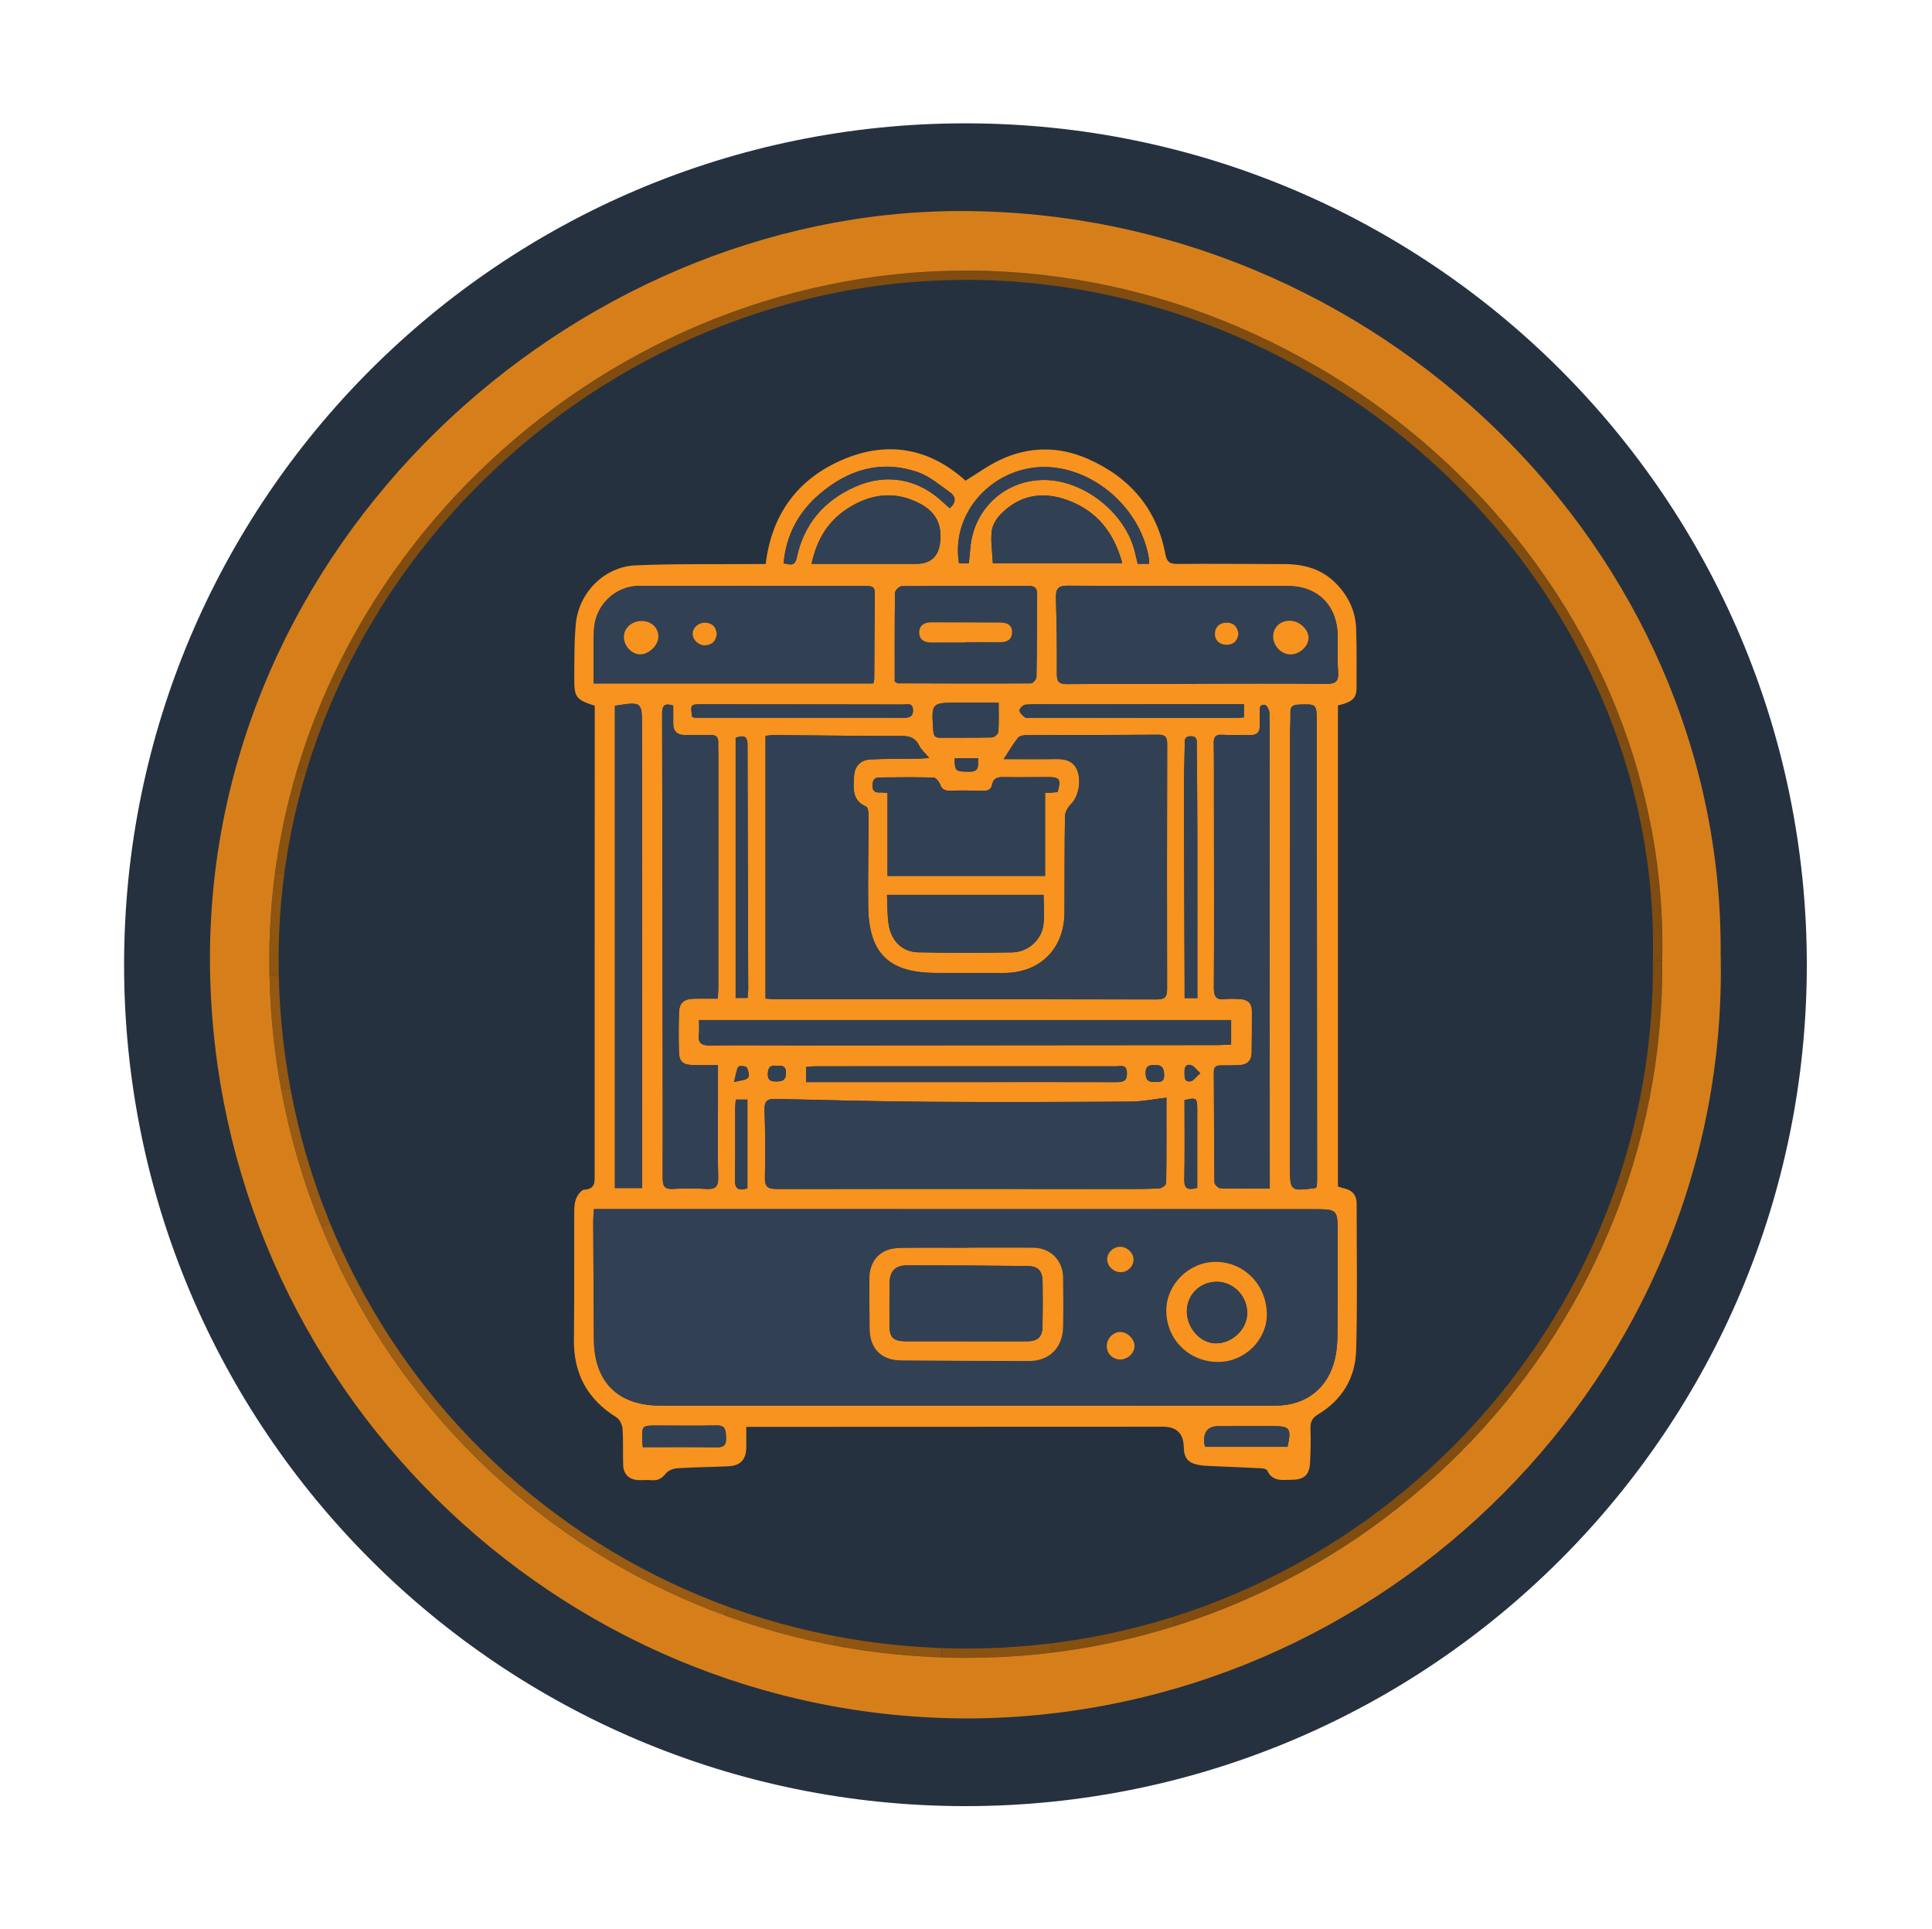 <svg xmlns="http://www.w3.org/2000/svg" xmlns:xlink="http://www.w3.org/1999/xlink" id="Capa_2" viewBox="0 0 663 662"><defs><style>      .cls-1 {        fill: #804c10;      }      .cls-2 {        fill: #8a5211;      }      .cls-3 {        fill: none;      }      .cls-4 {        fill: #9e5e13;      }      .cls-5 {        fill: #324054;      }      .cls-6 {        isolation: isolate;      }      .cls-7 {        fill: #d67f1a;      }      .cls-8 {        fill: #8f5511;      }      .cls-9 {        fill: #f7931e;      }      .cls-10 {        fill: #945812;      }      .cls-11 {        fill: #25313f;      }      .cls-12 {        clip-path: url(#clippath);      }      .cls-13 {        fill: #854f10;      }      .cls-14 {        opacity: .5;      }      .cls-15 {        fill: #995b13;      }    </style><clipPath id="clippath"><path class="cls-3" d="M570.43,329.57l-3.21.02c.71-31.93-5.66-62.38-17.57-90.12-11.9-27.74-29.34-52.78-50.77-73.89-21.43-21.1-46.86-38.27-74.75-50.27-27.88-12-58.22-18.83-89.48-19.26-.26,0-.53,0-.79,0s-.53,0-.79,0-.53,0-.79,0-.53,0-.79,0c-31.55,0-62,6.52-89.95,18.28-27.95,11.76-53.39,28.77-74.92,49.76-21.53,20.98-39.15,45.94-51.46,73.59s-19.29,58.01-19.54,89.78c-.26,32.29,5.86,63.14,17.24,91.3s28.01,53.63,48.76,75.15c20.75,21.52,45.62,39.09,73.47,51.47,27.85,12.37,58.69,19.55,91.39,20.26.44,0,.88.02,1.32.03s.88.01,1.32.02.88,0,1.32.01.88,0,1.31,0c32.71,0,63.87-6.7,92.17-18.77,28.31-12.07,53.77-29.5,75.1-50.95,21.33-21.46,38.54-46.94,50.33-75.12,11.8-28.17,18.18-59.04,17.88-91.25l3.21-.02c.31,32.65-6.16,63.94-18.12,92.5-11.96,28.56-29.4,54.39-51.02,76.14-21.62,21.75-47.43,39.42-76.12,51.65s-60.26,19.02-93.42,19.02c-.44,0-.89,0-1.33,0s-.89,0-1.33-.01-.89-.01-1.33-.02-.89-.02-1.34-.03c-33.14-.73-64.4-8-92.63-20.54-28.23-12.54-53.44-30.35-74.47-52.17s-37.89-47.63-49.42-76.17-17.74-59.81-17.47-92.54c.26-32.21,7.34-62.98,19.81-91.01,12.47-28.03,30.33-53.32,52.16-74.59,21.83-21.27,47.62-38.51,75.94-50.43,28.33-11.92,59.19-18.53,91.17-18.53.27,0,.53,0,.8,0s.53,0,.8,0,.53,0,.8,0,.53,0,.8,0c31.68.44,62.43,7.36,90.69,19.52,28.26,12.16,54.04,29.56,75.76,50.95,21.72,21.39,39.4,46.77,51.47,74.89s18.52,58.99,17.8,91.35Z"></path></clipPath></defs><g id="Layer_1"><g><image width="651" height="650" transform="translate(6 6)"></image><path class="cls-11" d="M331.31,42.32c9.97,0,19.82.51,29.52,1.49s19.27,2.45,28.67,4.38,18.63,4.3,27.67,7.11,17.89,6.06,26.53,9.71c8.64,3.65,17.06,7.72,25.24,12.16,8.18,4.45,16.13,9.27,23.81,14.46s15.1,10.74,22.23,16.62c7.13,5.88,13.97,12.1,20.5,18.64,6.53,6.53,12.75,13.37,18.63,20.5,5.88,7.13,11.43,14.55,16.62,22.23s10.02,15.62,14.46,23.8,8.51,16.6,12.16,25.24c3.65,8.64,6.9,17.49,9.71,26.53s5.19,18.27,7.11,27.67,3.39,18.96,4.38,28.67,1.49,19.55,1.49,29.52-.51,19.81-1.49,29.52c-.99,9.71-2.45,19.27-4.38,28.67s-4.3,18.63-7.11,27.67-6.06,17.89-9.71,26.53c-3.65,8.64-7.71,17.06-12.16,25.24-4.45,8.18-9.27,16.12-14.46,23.8-5.19,7.68-10.74,15.1-16.62,22.23-5.88,7.13-12.1,13.97-18.63,20.5-6.53,6.53-13.37,12.75-20.5,18.64s-14.55,11.43-22.23,16.62-15.62,10.02-23.81,14.46-16.61,8.51-25.24,12.16c-8.64,3.65-17.49,6.9-26.53,9.71-9.04,2.81-18.27,5.19-27.67,7.11-9.4,1.92-18.96,3.39-28.67,4.38-9.71.99-19.56,1.49-29.52,1.49s-19.81-.51-29.52-1.49c-9.71-.99-19.27-2.45-28.67-4.38-9.4-1.92-18.63-4.3-27.67-7.11-9.04-2.81-17.89-6.06-26.53-9.71-8.64-3.65-17.06-7.72-25.24-12.16-8.18-4.45-16.12-9.27-23.8-14.46s-15.1-10.74-22.23-16.62-13.97-12.1-20.5-18.64c-6.53-6.53-12.75-13.37-18.64-20.5s-11.43-14.55-16.62-22.23-10.02-15.62-14.46-23.8-8.51-16.6-12.16-25.24c-3.65-8.64-6.9-17.49-9.71-26.53s-5.19-18.27-7.11-27.67-3.39-18.96-4.38-28.67-1.49-19.55-1.49-29.52.51-19.81,1.49-29.52,2.45-19.27,4.38-28.67,4.3-18.63,7.11-27.67,6.06-17.89,9.71-26.53c3.65-8.64,7.72-17.06,12.16-25.24s9.27-16.12,14.46-23.8c5.19-7.68,10.74-15.1,16.62-22.23,5.88-7.13,12.1-13.97,18.64-20.5,6.53-6.53,13.37-12.75,20.5-18.64s14.55-11.43,22.23-16.62c7.68-5.19,15.62-10.02,23.8-14.46,8.18-4.45,16.6-8.51,25.24-12.16,8.64-3.65,17.49-6.9,26.53-9.71s18.27-5.19,27.67-7.11,18.96-3.39,28.67-4.38,19.55-1.49,29.52-1.49Z"></path><g class="cls-14"><image width="663" height="662"></image></g><g class="cls-6"><g class="cls-6"><g class="cls-12"><g class="cls-6"><path class="cls-1" d="M570.43,329.57l-3.21.02c.71-31.93-5.66-62.38-17.57-90.12-11.9-27.74-29.34-52.78-50.77-73.89-21.43-21.1-46.86-38.27-74.75-50.27-27.88-12-58.22-18.83-89.48-19.26-.26,0-.53,0-.79,0s-.53,0-.79,0-.53,0-.79,0-.53,0-.79,0c-22.6,0-44.64,3.35-65.59,9.57-20.96,6.22-40.83,15.32-59.11,26.83-18.28,11.51-34.96,25.43-49.53,41.29s-27.02,33.66-36.84,52.93l-2.87-1.42c9.95-19.54,22.58-37.58,37.34-53.65,14.77-16.07,31.67-30.18,50.2-41.85s38.68-20.89,59.92-27.2c21.24-6.31,43.58-9.7,66.48-9.7.27,0,.53,0,.8,0s.53,0,.8,0,.53,0,.8,0,.53,0,.8,0c31.68.44,62.43,7.36,90.69,19.52,28.26,12.16,54.04,29.56,75.76,50.95,21.72,21.39,39.4,46.77,51.47,74.89s18.52,58.99,17.8,91.35"></path><path class="cls-13" d="M117.56,225.23l2.87,1.42c-1.58,3.1-3.09,6.24-4.53,9.42s-2.81,6.39-4.11,9.63-2.53,6.53-3.68,9.84-2.23,6.66-3.23,10.03l-3.08-.89c1.01-3.42,2.11-6.81,3.27-10.17s2.41-6.68,3.73-9.97,2.71-6.55,4.17-9.77,2.99-6.4,4.6-9.55"></path><path class="cls-2" d="M101.79,264.69l3.08.89c-.83,2.79-1.6,5.6-2.32,8.42s-1.39,5.68-2,8.54-1.17,5.75-1.67,8.65-.95,5.82-1.33,8.76l-3.18-.42c.39-2.98.84-5.94,1.35-8.88s1.07-5.87,1.69-8.77,1.3-5.79,2.03-8.66,1.51-5.71,2.35-8.54"></path><path class="cls-8" d="M94.37,299.53l3.18.42c-.3,2.26-.56,4.52-.79,6.79s-.43,4.56-.59,6.85-.29,4.59-.38,6.9-.15,4.63-.16,6.95c0,.59,0,1.18,0,1.78s0,1.18,0,1.77,0,1.18.02,1.77.02,1.18.03,1.77l-3.21.05c-.01-.6-.02-1.19-.03-1.79s-.01-1.2-.02-1.79,0-1.2,0-1.8,0-1.2,0-1.8c.02-2.36.07-4.7.17-7.04s.22-4.67.38-7,.36-4.64.59-6.94.5-4.6.8-6.89"></path><path class="cls-10" d="M92.47,334.58l3.21-.05c.07,3.32.21,6.62.41,9.9s.47,6.55.8,9.79.73,6.47,1.19,9.68.99,6.39,1.58,9.55l-3.15.58c-.6-3.21-1.13-6.43-1.6-9.68s-.87-6.52-1.21-9.81-.61-6.6-.82-9.92-.34-6.67-.41-10.03"></path><path class="cls-15" d="M96.5,374.03l3.15-.58c.75,4.01,1.59,7.98,2.53,11.92s1.98,7.84,3.12,11.69,2.37,7.67,3.69,11.45,2.74,7.5,4.25,11.19l-2.97,1.21c-1.53-3.73-2.96-7.51-4.31-11.34s-2.59-7.69-3.74-11.6-2.21-7.86-3.16-11.85-1.81-8.02-2.57-12.08"></path><path class="cls-4" d="M110.28,420.91l2.97-1.21c4.7,11.49,10.27,22.52,16.65,33.01s13.54,20.45,21.43,29.79c7.89,9.33,16.5,18.04,25.76,26.05s19.15,15.29,29.62,21.79l-1.69,2.71c-10.61-6.59-20.64-13.98-30.02-22.09-9.38-8.11-18.11-16.94-26.11-26.4-8-9.46-15.27-19.55-21.73-30.19s-12.11-21.82-16.87-33.46"></path><path class="cls-15" d="M205.01,533.05l1.69-2.71c3.38,2.1,6.82,4.11,10.31,6.04s7.04,3.77,10.65,5.53,7.26,3.42,10.97,5,7.47,3.06,11.28,4.45l-1.11,3c-3.86-1.41-7.67-2.91-11.43-4.51s-7.47-3.29-11.12-5.06-7.25-3.65-10.79-5.6-7.03-4-10.45-6.12"></path><path class="cls-10" d="M248.81,554.35l1.11-3c2.97,1.08,5.96,2.11,8.98,3.07s6.07,1.87,9.15,2.72,6.18,1.63,9.32,2.36,6.29,1.39,9.47,1.99l-.6,3.14c-3.22-.61-6.42-1.28-9.6-2.02s-6.32-1.53-9.44-2.39-6.21-1.78-9.28-2.76-6.1-2.02-9.11-3.11"></path><path class="cls-8" d="M286.24,564.63l.6-3.14c2.95.56,5.92,1.06,8.92,1.51s6.01.84,9.04,1.18,6.08.62,9.15.84,6.16.39,9.26.5l-.11,3.19c-3.15-.11-6.28-.28-9.39-.51s-6.2-.51-9.28-.86-6.13-.74-9.16-1.2-6.05-.97-9.04-1.53"></path><path class="cls-2" d="M323.1,568.73l.11-3.19c.27,0,.54.02.81.03s.54.02.82.02.54.02.82.02.54.01.82.02c.44,0,.88.02,1.32.03s.88.01,1.32.02.88,0,1.32.01.88,0,1.31,0c2.44,0,4.87-.04,7.29-.11s4.83-.18,7.23-.33,4.79-.33,7.17-.55,4.75-.47,7.11-.76l.4,3.17c-2.39.29-4.8.55-7.21.77s-4.84.41-7.27.56-4.88.26-7.33.34-4.92.11-7.39.11c-.44,0-.89,0-1.33,0s-.89,0-1.33-.01-.89-.01-1.33-.02-.89-.02-1.34-.03c-.28,0-.55-.01-.83-.02s-.55-.01-.83-.02-.55-.02-.83-.02-.55-.02-.83-.03"></path><path class="cls-13" d="M360.95,567.1l-.4-3.17c3.59-.44,7.16-.96,10.7-1.56s7.05-1.28,10.54-2.04,6.94-1.59,10.37-2.5,6.82-1.89,10.18-2.95l.97,3.05c-3.41,1.07-6.85,2.07-10.32,2.99s-6.98,1.77-10.51,2.53-7.09,1.46-10.68,2.06-7.2,1.14-10.85,1.58"></path><path class="cls-1" d="M403.3,557.93l-.97-3.05c24.07-7.57,46.47-18.9,66.52-33.26,20.05-14.37,37.74-31.77,52.4-51.5,14.66-19.73,26.27-41.78,34.16-65.44s12.06-48.93,11.81-75.09l3.21-.02c.25,26.52-3.97,52.13-11.97,76.11s-19.77,46.34-34.63,66.33c-14.85,20-32.79,37.64-53.11,52.2s-43.03,26.04-67.42,33.71"></path></g></g></g><path class="cls-7" d="M590.49,327.88c.74,35.91-6.12,70.2-19.07,101.44-12.95,31.24-31.97,59.44-55.54,83.16-23.57,23.72-51.68,42.97-82.8,56.31-31.12,13.34-65.25,20.78-100.85,20.89-35.31,0-69.09-7.17-99.93-20.15-30.84-12.98-58.75-31.77-82.31-55.01s-42.77-50.94-56.23-81.72c-13.46-30.79-21.15-64.67-21.68-100.28-.54-36.4,6.93-70.85,20.53-102.05,13.6-31.2,33.33-59.16,57.3-82.57,23.97-23.41,52.2-42.27,82.78-55.29,30.58-13.01,63.53-20.18,96.96-20.19,35.57,0,69.73,7.23,100.95,20.27,31.22,13.03,59.49,31.87,83.28,55.07s43.09,50.77,56.37,81.26c13.28,30.5,20.53,63.93,20.22,98.85ZM570.43,329.57c.72-32.36-5.74-63.22-17.8-91.35s-29.74-53.5-51.47-74.89c-21.72-21.39-47.5-38.79-75.76-50.95-28.26-12.16-59.02-19.08-90.69-19.52-.27,0-.53,0-.8,0s-.53,0-.8,0-.53,0-.8,0-.53,0-.8,0c-31.98,0-62.84,6.61-91.17,18.53-28.33,11.92-54.12,29.17-75.94,50.43-21.83,21.27-39.69,46.56-52.16,74.59-12.47,28.03-19.55,58.8-19.81,91.01-.27,32.73,5.94,64,17.47,92.54s28.39,54.36,49.42,76.17,46.24,39.63,74.47,52.17c28.23,12.54,59.49,19.81,92.63,20.54.45,0,.89.02,1.34.03s.89.01,1.33.02.89,0,1.33.01.89,0,1.33,0c33.16,0,64.73-6.79,93.42-19.02s54.5-29.9,76.12-51.65c21.62-21.75,39.06-47.58,51.02-76.14,11.96-28.56,18.43-59.84,18.12-92.5"></path></g><g><path class="cls-9" d="M256.11,489.61c0,2.62.01,4.78,0,6.94-.03,4.19-1.94,6.39-6.02,6.6-5.85.29-11.72.3-17.57.68-1.42.09-3.27.77-4.07,1.82-1.37,1.8-2.83,2.47-4.96,2.28-1.41-.12-2.83.02-4.25-.02-3.31-.1-5.29-1.94-5.39-5.22-.13-4.14.07-8.29-.22-12.42-.1-1.36-.95-3.19-2.04-3.87-9.96-6.17-14.78-14.96-14.64-26.69.16-14.06.06-28.12.11-42.18,0-1.95-.08-4.01.5-5.82.44-1.37,1.82-3.38,2.89-3.45,3.92-.26,3.61-2.66,3.61-5.36-.02-52.31.01-104.62.04-156.93,0-1.29,0-2.59,0-3.79-6.43-2.06-7.1-2.91-7.03-9.6.07-6.2-.06-12.44.54-18.59,1.04-10.67,9.8-19.51,20.42-19.98,13.27-.59,26.58-.34,39.87-.46,1.51-.01,3.03,0,4.86,0,2.02-16.95,10.86-29.06,26.17-35.71,15.52-6.74,30-4.12,42.4,7.1,4.04-2.46,7.74-5.18,11.81-7.11,9.89-4.68,20.15-4.77,30.09-.41,14.37,6.3,23.74,17.05,26.69,32.75.48,2.57,1.43,3.36,4,3.34,12.2-.09,24.41.04,36.62.05,6.9,0,13.1,1.64,18.09,6.81,4.21,4.36,6.58,9.49,6.76,15.49.21,6.75.16,13.51.13,20.27-.01,3.46-1.47,4.77-6.38,5.95v165.07c.69.21,1.39.47,2.1.63,2.84.63,4.33,2.35,4.32,5.28-.01,16.78.3,33.58-.17,50.35-.26,9.32-4.76,16.9-12.92,21.84-2.03,1.23-2.85,2.56-2.76,4.94.16,3.91.05,7.85-.14,11.76-.2,4.15-2.03,5.8-6.25,5.84-3.19.03-6.64.74-8.44-3.17-.22-.47-1.28-.73-1.97-.77-5.84-.3-11.68-.52-17.52-.78-1.3-.06-2.62-.13-3.9-.35-3.8-.67-5.2-2.38-5.27-6.23q-.13-6.92-7.19-6.91c-45.88.02-91.76.03-137.64.05-1.62,0-3.25,0-5.29,0ZM203.8,414.91c-.09,1.67-.22,2.95-.22,4.22.06,13.51.12,27.02.23,40.53.12,14.59,8.25,22.66,22.79,22.66,41.63,0,83.25,0,124.88,0,28.77,0,57.54.05,86.3,0,10.4-.02,17.93-5.94,20.31-15.95.62-2.62.84-5.39.87-8.09.11-11.66.1-23.32.09-34.98,0-8.36-.03-8.37-8.54-8.37-79.44-.01-158.88-.03-238.31-.04-2.7,0-5.41,0-8.4,0ZM344.44,260.48c6.52,0,12.26.07,18.01-.02,3.34-.05,6.11.74,7.34,4.17,1.38,3.83.07,9.04-2.2,11.23-1.09,1.05-2.09,2.79-2.12,4.23-.2,11-.12,22.01-.17,33.02-.06,12.42-8.36,20.73-20.74,20.77-7.85.02-15.69,0-23.54-.02-16.03-.06-22.88-6.72-23.09-22.82-.14-10.35.13-20.7.14-31.05,0-1.11-.2-2.94-.84-3.21-4.94-2.1-4.35-6.3-4.16-10.31.16-3.51,2.19-5.73,5.72-5.89,5.33-.25,10.68-.16,16.01-.24,1.12-.02,2.25-.12,4.07-.23-1.49-1.8-2.76-2.88-3.44-4.26-1.29-2.62-3.18-3.3-6.02-3.3-14.6.01-29.2-.2-43.8-.31-.93,0-1.87.16-2.91.26v90.15c1.29.09,2.26.21,3.22.21,43.7.02,87.41,0,131.11.08,2.76,0,3.47-.91,3.47-3.55-.07-28.01-.04-56.02.03-84.02,0-2.31-.51-3.28-3.07-3.26-15.04.13-30.08.08-45.12.15-1.01,0-2.43.21-2.97.88-1.67,2.07-3.02,4.41-4.94,7.33ZM400.29,376.67c-4.42.51-8.34,1.33-12.27,1.35-22.76.14-45.52.23-68.28.07-17.82-.12-35.64-.56-53.46-.99-2.89-.07-4.02.62-3.92,3.75.26,7.73.32,15.47.13,23.19-.08,3.22.98,3.96,4.07,3.96,40.08-.08,80.16-.02,120.23,0,3.7,0,7.41.02,11.1-.23.84-.06,2.28-1.16,2.29-1.8.15-9.46.1-18.92.1-29.31ZM410.99,234.68v-.08c14.71,0,29.42-.11,44.13.08,3.42.04,4.31-1.01,4.07-4.26-.31-4.12-.05-8.28-.14-12.42-.22-10.31-6.92-16.91-17.18-16.92-25.17-.02-50.34.05-75.51-.09-3.32-.02-4.07,1.18-3.99,4.16.23,8.71.38,17.43.31,26.14-.02,2.76.86,3.48,3.53,3.46,14.93-.11,29.86-.06,44.78-.06ZM299.69,234.53c.16-.77.32-1.19.32-1.6.07-9.81.08-19.62.2-29.43.03-2.24-1.17-2.4-2.9-2.4-25.94-.01-51.88-.11-77.82-.07-8.52.01-15.33,6.75-15.68,15.28-.16,3.92-.08,7.85-.1,11.77-.01,2.12,0,4.23,0,6.44h95.98ZM435.74,407.87c0-1.98,0-3.48,0-4.98,0-44.99-.01-89.99-.02-134.98,0-7.74.04-15.47-.09-23.2-.02-.99-.85-2.7-1.5-2.8-2.29-.35-1.7,1.64-1.78,2.93-.09,1.3-.1,2.62-.03,3.92.13,2.5-1.02,3.59-3.5,3.51-3.16-.09-6.32.03-9.48-.13-2.15-.1-2.85.71-2.82,2.83.11,6.43.06,12.85.07,19.28.02,21.57.1,43.14-.03,64.71-.02,3.25,1,4.28,4.09,3.87,1.61-.21,3.27-.08,4.9,0,2.56.12,4.08,1.38,4.07,4.08-.01,4.79,0,9.59-.08,14.38-.04,2.6-1.47,4.04-4.05,4.19-2.17.13-4.36.13-6.53.12-1.55,0-2.42.45-2.41,2.23.08,12.64.06,25.27.22,37.91,0,.71,1.32,2,2.06,2.03,5.43.17,10.86.09,16.92.09ZM231.03,242.14c-3.48-1.15-3.83.58-3.82,3.01.07,26.58.09,53.16.13,79.74.04,26.47.13,52.94.07,79.41,0,2.86.75,3.87,3.67,3.68,3.69-.24,7.42-.24,11.1.01,3.19.22,4.38-.62,4.27-4.09-.27-8.49-.08-16.99-.08-25.49,0-4.12,0-8.23,0-12.9-3.34,0-6.03.1-8.71-.02-3.52-.16-4.62-1.25-4.7-4.84-.1-4.35-.09-8.72.03-13.07.1-3.43,1.63-4.79,5.18-4.87,2.67-.06,5.34-.01,8.14-.01.08-1.66.18-2.73.18-3.8.01-26.69.02-53.38.02-80.06,0-1.2-.12-2.4-.04-3.59.15-2.19-.63-3.19-2.99-3.05-2.71.16-5.45-.05-8.17.03-3.08.09-4.39-1.38-4.3-4.36.05-1.84,0-3.69,0-5.71ZM304.57,300.58h54.07v-28.48c1.15-.06,1.8-.07,2.45-.12.64-.05,1.27-.14,1.86-.2,1.2-4.38.72-5.12-3.31-5.12-5.12,0-10.24.11-15.35,0-2.01-.04-3.39.41-3.82,2.55-.38,1.88-1.66,2.21-3.38,2.16-3.7-.11-7.4-.15-11.1-.04-1.78.05-2.76-.49-3.41-2.22-.35-.94-1.44-2.27-2.22-2.29-6.2-.17-12.41-.09-18.61-.03-1.78.02-2.33,1.08-2.33,2.81,0,1.96.95,2.43,2.64,2.33.73-.05,1.47.11,2.51.19v28.46ZM239.88,350.04c0,1.78.15,3.31-.03,4.79-.38,2.98.74,3.96,3.78,3.92,10.56-.14,21.13,0,31.7-.01,47.61-.03,95.21-.07,142.82-.12,1.39,0,2.77-.13,4.34-.21v-8.37h-182.6ZM211.01,242.19v165.5h9.32c0-3.56,0-6.9,0-10.24,0-49.45.01-98.91-.03-148.36,0-8.35-.11-8.35-9.3-6.9ZM451.83,407.34c.05-.74.15-1.49.15-2.24-.03-52.39-.05-104.78-.11-157.18,0-6.46-.09-6.38-6.33-6.13-1.95.08-2.74.73-2.7,2.69.06,2.5-.13,5.01-.13,7.51-.02,49.45-.03,98.9-.02,148.35,0,8.4.03,8.4,8.52,7.37.1-.01.18-.11.62-.38ZM307.05,233.87c.79.49.88.6.97.6,15.25.04,30.5.11,45.75.02.67,0,1.89-1.4,1.9-2.16.18-9.48.16-18.96.24-28.44.02-1.89-.72-2.8-2.69-2.8-14.6.01-29.21-.05-43.81.07-.8,0-2.25,1.45-2.27,2.24-.15,10.23-.1,20.45-.1,30.47ZM358.13,307.07h-53.74c.2,3.69.05,7.19.65,10.55.99,5.48,4.76,9.04,10,9.15,10.77.24,21.55.24,32.33.03,5.39-.11,9.99-4.22,10.68-9.36.44-3.29.08-6.68.08-10.38ZM278.51,193.49c2.09,0,3.48,0,4.88,0,10.34,0,20.68,0,31.02,0q7.42,0,8.22-7.5c.66-6.22-1.6-10.44-7.24-13.32-8.37-4.28-16.5-3.21-24.19,1.61-6.87,4.3-10.88,10.67-12.7,19.23ZM340.72,193.27h44.41c-2.87-10.63-8.81-18.03-18.88-21.67-8.51-3.08-16.37-1.77-22.82,4.85-1.51,1.54-2.89,3.81-3.11,5.88-.38,3.5.21,7.11.4,10.95ZM276.66,371.33c1.61,0,2.9,0,4.19,0,16.13,0,32.26,0,48.39,0,17.98,0,35.97-.04,53.95.01,2.39,0,3.63-.47,3.53-3.24-.12-3.01-2.18-2.19-3.72-2.19-34.44-.03-68.88-.02-103.32,0-.95,0-1.89.13-3.02.22v5.21ZM394.3,193.47c0-.76.05-1.19,0-1.6-2.35-15.48-15.87-28.93-31.42-31.28-19.54-2.95-36.94,13.78-33.77,32.7h3.36c.18-1.79.38-3.49.52-5.2,1.09-13.27,11.63-23.18,24.87-23.39,13.98-.22,28.61,11.37,31.69,25.1.28,1.24.6,2.46.89,3.67h3.87ZM256.54,342.45c.08-1.11.22-2.07.22-3.03-.08-27.96-.2-55.93-.24-83.89,0-3.28-1.61-3.17-4.07-2.37v89.29h4.09ZM410.89,342.49c0-1.58,0-2.76,0-3.95,0-18.63.02-37.27-.01-55.9-.01-8.93-.11-17.87-.19-26.8-.01-1.47.36-3.21-2.09-3.19-2.47.02-2,1.82-2.04,3.25-.12,5.44-.27,10.89-.26,16.33.04,22.23.14,44.46.22,66.69,0,1.16,0,2.31,0,3.58h4.37ZM426.86,246.18v-4.53c-1.33,0-2.4,0-3.47,0-20.78.01-41.56.02-62.34.04-3.05,0-6.1-.13-9.13.12-.79.06-2.11,1.35-2.07,1.99.06.86,1.1,1.81,1.95,2.39.53.36,1.48.12,2.24.12,23.06.02,46.13.04,69.19.05,1.17,0,2.34-.1,3.62-.17ZM237.56,246.05c.53.12.84.25,1.15.25,23.82.01,47.65,0,71.47.01,1.84,0,3.23-.4,3.13-2.71-.11-2.55-2-1.84-3.35-1.85-23.06-.05-46.13-.07-69.19-.07-3.84,0-3.88.1-3.22,4.36ZM268.91,193.31c2.08.32,3.85,1.23,4.51-1.94,2.41-11.48,9.27-19.51,19.89-24.28,10.86-4.88,21.85-2.84,30.44,5.38.7.67,1.45,1.28,2.18,1.92,2.26-1.96,2.19-3.97.01-5.51-3.52-2.48-6.97-5.47-10.93-6.84-12.71-4.39-24.09-.88-33.96,7.66-7.07,6.12-11.28,13.94-12.14,23.59ZM342.7,241.14c-4.87,0-9.2.02-13.53,0-9.61-.05-9.58-.06-8.89,9.66.11,1.6.55,2.37,2.28,2.35,5.98-.06,11.97.05,17.94-.11.75-.02,2.04-1.21,2.1-1.93.23-3.12.1-6.27.1-9.97ZM220.6,496.6c8.58,0,16.92-.1,25.25.06,2.64.05,3.42-.87,3.3-3.37-.11-2.32,0-4.24-3.33-4.15-6.84.18-13.68.03-20.52.03-4.99,0-5.01.05-4.91,5.11.01.53.09,1.06.21,2.33ZM441.83,496.47c1.41-6.38.87-7.11-5.15-7.1-6.19,0-12.38.02-18.57.03q-4.96.01-4.9,5.05c0,.61.18,1.22.31,2.02h28.31ZM256.48,407.81v-30.49h-3.96c-.09,1.02-.22,1.86-.22,2.7-.03,8.25.09,16.5-.1,24.74-.08,3.44,1.44,3.83,4.27,3.04ZM410.85,407.62c0-9.18,0-18.18,0-27.19,0-3.64-.41-3.92-4.37-2.91,0,9.08.11,18.19-.06,27.29-.06,3.31,1.41,3.61,4.42,2.8ZM396.45,371.21c1.87.24,3.17-.09,3.05-2.49-.11-2.23-.81-3.38-3.29-3.28-1.9.08-3.02.34-3.06,2.65-.04,2.49.96,3.39,3.3,3.12ZM335.67,260.23h-8.07c.05,4.5.26,4.52,5.08,4.58,3.62.04,2.84-2.31,2.99-4.58ZM266.61,365.75c-2.1-.34-3.07.39-3.12,2.75-.05,2.38,1.14,2.61,2.99,2.6,2.01-.01,3.25-.45,3.25-2.88,0-2.37-1.23-2.68-3.12-2.47ZM411.9,368.27c-1.47-1.34-2.19-2.5-3.16-2.76-1.94-.53-2.3.9-2.25,2.51.05,1.52-.18,3.4,2.12,3.02.96-.16,1.74-1.42,3.29-2.77ZM251.92,371.3c2.27-.62,4-.61,4.76-1.46.56-.62.16-2.57-.44-3.55-.32-.52-2.66-.62-2.88-.23-.7,1.25-.84,2.81-1.45,5.24Z"></path><path class="cls-5" d="M203.8,414.91c2.99,0,5.7,0,8.4,0,79.44.01,158.88.03,238.31.04,8.51,0,8.53,0,8.54,8.37,0,11.66.02,23.32-.09,34.98-.03,2.7-.24,5.47-.87,8.09-2.38,10.01-9.91,15.93-20.31,15.95-28.77.04-57.54,0-86.3,0-41.63,0-83.25,0-124.88,0-14.53,0-22.67-8.07-22.79-22.66-.11-13.51-.17-27.02-.23-40.53,0-1.28.13-2.56.22-4.22ZM331.92,428.15v.08c-7.73,0-15.47-.1-23.2.03-6.46.1-10.33,4.09-10.38,10.5-.04,5.77-.02,11.54.09,17.31.13,6.83,4.03,10.72,10.86,10.78,14.59.12,29.19.2,43.78.2,7.04,0,11.6-4.55,11.74-11.66.11-5.66.1-11.33,0-16.99-.1-6.01-4.39-10.22-10.36-10.24-7.51-.04-15.03,0-22.54,0ZM434.74,451.11c.04-10.09-7.76-18.11-17.6-18.1-9,0-16.84,7.68-16.91,16.55-.08,10,7.75,17.82,17.82,17.81,9.01-.01,16.66-7.46,16.69-16.25ZM384.4,457.07c-2.51.03-4.65,2.34-4.6,4.97.05,2.52,2.08,4.48,4.63,4.49,2.59,0,4.93-2.25,4.9-4.7-.04-2.41-2.5-4.78-4.93-4.75ZM384.74,436.55c2.37-.07,4.29-2.06,4.25-4.4-.04-2.33-2.38-4.44-4.78-4.31-2.39.14-4.36,2.18-4.27,4.43.1,2.37,2.32,4.35,4.8,4.28Z"></path><path class="cls-5" d="M344.44,260.48c1.93-2.93,3.27-5.26,4.94-7.33.54-.67,1.95-.88,2.97-.88,15.04-.07,30.08-.02,45.12-.15,2.56-.02,3.07.95,3.07,3.26-.07,28.01-.09,56.02-.03,84.02,0,2.64-.7,3.55-3.47,3.55-43.7-.08-87.41-.07-131.11-.08-.96,0-1.92-.12-3.22-.21v-90.15c1.04-.1,1.97-.27,2.91-.26,14.6.11,29.2.32,43.8.31,2.83,0,4.72.67,6.02,3.3.68,1.38,1.95,2.46,3.44,4.26-1.83.11-2.95.22-4.07.23-5.34.08-10.68-.01-16.01.24-3.53.16-5.56,2.38-5.72,5.89-.18,4.01-.78,8.2,4.16,10.31.63.27.84,2.1.84,3.21,0,10.35-.27,20.7-.14,31.05.21,16.1,7.07,22.76,23.09,22.82,7.85.03,15.69.04,23.54.02,12.38-.04,20.68-8.35,20.74-20.77.05-11.01-.02-22.02.17-33.02.03-1.44,1.03-3.18,2.12-4.23,2.27-2.19,3.57-7.4,2.2-11.23-1.23-3.43-4.01-4.22-7.34-4.17-5.74.09-11.49.02-18.01.02Z"></path><path class="cls-5" d="M400.29,376.67c0,10.39.05,19.85-.1,29.31-.01.64-1.46,1.74-2.29,1.8-3.69.24-7.4.23-11.1.23-40.08-.01-80.16-.07-120.23,0-3.09,0-4.15-.74-4.07-3.96.19-7.73.12-15.47-.13-23.19-.1-3.13,1.03-3.82,3.92-3.75,17.82.43,35.64.87,53.46.99,22.76.15,45.52.07,68.28-.07,3.93-.02,7.85-.84,12.27-1.35Z"></path><path class="cls-5" d="M410.99,234.68c-14.93,0-29.86-.06-44.78.06-2.67.02-3.55-.7-3.53-3.46.06-8.71-.08-17.43-.31-26.14-.08-2.98.67-4.17,3.99-4.16,25.17.14,50.34.07,75.51.09,10.26,0,16.95,6.61,17.18,16.92.09,4.14-.16,8.3.14,12.42.24,3.25-.65,4.31-4.07,4.26-14.71-.19-29.42-.08-44.13-.08v.08ZM442.73,224.57c3.04.08,6.14-2.58,6.32-5.44.19-2.99-3-6.06-6.37-6.12-3.26-.06-5.71,2.18-5.78,5.3-.07,3.19,2.7,6.17,5.83,6.26ZM424.99,217.52c-.31-2.34-1.5-3.82-3.97-3.85-2.44-.02-4.03,1.4-4.1,3.71-.07,2.36,1.58,3.83,3.94,3.87,2.33.03,3.83-1.26,4.13-3.73Z"></path><path class="cls-5" d="M299.69,234.53h-95.98c0-2.21,0-4.32,0-6.44.02-3.92-.06-7.85.1-11.77.35-8.53,7.15-15.27,15.68-15.28,25.94-.04,51.88.05,77.82.07,1.72,0,2.93.16,2.9,2.4-.13,9.81-.14,19.62-.2,29.43,0,.42-.16.83-.32,1.6ZM220.25,213.09c-3.43-.02-6.09,2.33-6.14,5.42-.05,3.1,2.73,6.09,5.61,6.03,3.06-.06,6.14-3.04,6.23-6.04.09-3-2.42-5.4-5.69-5.42ZM245.96,217.51c-.27-2.44-1.57-3.76-4-3.83-2.35-.06-4.32,1.8-4.25,3.93.07,2.1,2.19,4,4.39,3.82,2.39-.19,3.64-1.59,3.86-3.92Z"></path><path class="cls-5" d="M435.74,407.87c-6.06,0-11.49.08-16.92-.09-.74-.02-2.05-1.31-2.06-2.03-.16-12.64-.14-25.27-.22-37.91-.01-1.78.85-2.24,2.41-2.23,2.18.01,4.36,0,6.53-.12,2.58-.15,4.01-1.59,4.05-4.19.07-4.79.07-9.59.08-14.38,0-2.71-1.52-3.96-4.07-4.08-1.63-.08-3.29-.21-4.9,0-3.09.41-4.11-.62-4.09-3.87.13-21.57.05-43.14.03-64.71,0-6.43.04-12.86-.07-19.28-.04-2.11.67-2.93,2.82-2.83,3.15.15,6.32.04,9.48.13,2.49.07,3.63-1.01,3.5-3.51-.07-1.3-.05-2.62.03-3.92.08-1.29-.51-3.28,1.78-2.93.65.1,1.48,1.81,1.5,2.8.13,7.73.09,15.47.09,23.2,0,44.99.01,89.99.02,134.98,0,1.5,0,3,0,4.98Z"></path><path class="cls-5" d="M231.03,242.14c0,2.02.04,3.86,0,5.71-.08,2.98,1.22,4.45,4.3,4.36,2.72-.08,5.45.13,8.17-.03,2.35-.14,3.14.85,2.99,3.05-.08,1.19.04,2.39.04,3.59,0,26.69,0,53.38-.02,80.06,0,1.07-.1,2.14-.18,3.8-2.81,0-5.48-.05-8.14.01-3.56.08-5.08,1.44-5.18,4.87-.12,4.35-.14,8.72-.03,13.07.08,3.59,1.18,4.68,4.7,4.84,2.68.12,5.38.02,8.71.02,0,4.67,0,8.79,0,12.9,0,8.5-.19,17,.08,25.49.11,3.47-1.08,4.31-4.27,4.09-3.69-.26-7.42-.25-11.1-.01-2.92.19-3.67-.82-3.67-3.68.06-26.47-.03-52.94-.07-79.41-.04-26.58-.06-53.16-.13-79.74,0-2.43.34-4.15,3.82-3.01Z"></path><path class="cls-5" d="M304.57,300.58v-28.46c-1.04-.09-1.78-.24-2.51-.19-1.7.11-2.64-.37-2.64-2.33,0-1.73.55-2.79,2.33-2.81,6.2-.06,12.41-.14,18.61.03.78.02,1.87,1.35,2.22,2.29.64,1.73,1.63,2.27,3.41,2.22,3.7-.1,7.4-.07,11.1.04,1.72.05,3.01-.28,3.38-2.16.43-2.14,1.81-2.59,3.82-2.55,5.11.1,10.23-.01,15.35,0,4.04,0,4.52.74,3.31,5.12-.59.07-1.22.15-1.86.2-.65.05-1.3.07-2.45.12v28.48h-54.07Z"></path><path class="cls-5" d="M239.88,350.04h182.6v8.37c-1.57.08-2.95.21-4.34.21-47.61.05-95.21.09-142.82.12-10.57,0-21.14-.13-31.7.01-3.04.04-4.15-.94-3.78-3.92.19-1.48.03-3.01.03-4.79Z"></path><path class="cls-5" d="M211.01,242.19c9.18-1.45,9.29-1.45,9.3,6.9.04,49.45.02,98.91.03,148.36,0,3.34,0,6.68,0,10.24h-9.32v-165.5Z"></path><path class="cls-5" d="M451.83,407.34c-.44.28-.52.37-.62.38-8.48,1.02-8.52,1.02-8.52-7.37,0-49.45,0-98.9.02-148.35,0-2.5.18-5.01.13-7.51-.04-1.97.75-2.61,2.7-2.69,6.24-.25,6.32-.32,6.33,6.13.06,52.39.08,104.78.11,157.18,0,.75-.1,1.5-.15,2.24Z"></path><path class="cls-5" d="M307.05,233.87c0-10.02-.05-20.25.1-30.47.01-.79,1.47-2.23,2.27-2.24,14.6-.12,29.21-.06,43.81-.07,1.97,0,2.7.91,2.69,2.8-.08,9.48-.06,18.96-.24,28.44-.01.76-1.24,2.16-1.9,2.16-15.25.09-30.5.02-45.75-.02-.09,0-.18-.1-.97-.6ZM331.33,220.46s0-.07,0-.11c3.91,0,7.81-.03,11.72.01,2.36.02,4.2-.71,4.25-3.35.06-2.72-1.88-3.39-4.18-3.4-7.81-.02-15.63-.03-23.44-.07-2.4-.01-4.22.95-4.23,3.45,0,2.74,1.98,3.52,4.49,3.48,3.8-.07,7.59-.02,11.39-.02Z"></path><path class="cls-5" d="M358.13,307.07c0,3.7.36,7.09-.08,10.38-.68,5.13-5.29,9.25-10.68,9.36-10.77.21-21.56.21-32.33-.03-5.24-.11-9.01-3.67-10-9.15-.61-3.36-.45-6.86-.65-10.55h53.74Z"></path><path class="cls-5" d="M278.51,193.49c1.82-8.55,5.83-14.93,12.7-19.23,7.69-4.82,15.82-5.89,24.19-1.61,5.64,2.88,7.9,7.1,7.24,13.32q-.79,7.5-8.22,7.5c-10.34,0-20.68,0-31.02,0-1.4,0-2.79,0-4.88,0Z"></path><path class="cls-5" d="M340.72,193.27c-.19-3.84-.78-7.44-.4-10.95.22-2.07,1.6-4.34,3.11-5.88,6.46-6.61,14.32-7.92,22.82-4.85,10.07,3.64,16.01,11.04,18.88,21.67h-44.41Z"></path><path class="cls-5" d="M276.66,371.33v-5.21c1.12-.08,2.07-.22,3.02-.22,34.44-.01,68.88-.03,103.32,0,1.54,0,3.6-.82,3.72,2.19.11,2.77-1.14,3.25-3.53,3.24-17.98-.06-35.97-.02-53.95-.01-16.13,0-32.26,0-48.39,0-1.29,0-2.57,0-4.19,0Z"></path><path class="cls-5" d="M394.3,193.47h-3.87c-.29-1.21-.62-2.43-.89-3.67-3.08-13.73-17.71-25.32-31.69-25.1-13.24.21-23.78,10.12-24.87,23.39-.14,1.71-.34,3.41-.52,5.2h-3.36c-3.17-18.91,14.23-35.65,33.77-32.7,15.55,2.35,29.07,15.8,31.42,31.28.06.41,0,.84,0,1.6Z"></path><path class="cls-5" d="M256.54,342.45h-4.09v-89.29c2.46-.8,4.07-.91,4.07,2.37.05,27.96.16,55.93.24,83.89,0,.96-.14,1.92-.22,3.03Z"></path><path class="cls-5" d="M410.89,342.49h-4.37c0-1.27,0-2.42,0-3.58-.08-22.23-.17-44.46-.22-66.69-.01-5.44.13-10.89.26-16.33.03-1.43-.43-3.23,2.04-3.25,2.45-.02,2.08,1.72,2.09,3.19.08,8.93.18,17.87.19,26.8.03,18.63.01,37.27.01,55.9,0,1.19,0,2.37,0,3.95Z"></path><path class="cls-5" d="M426.86,246.18c-1.28.06-2.45.17-3.62.17-23.06,0-46.13-.03-69.19-.05-.76,0-1.71.24-2.24-.12-.85-.58-1.89-1.53-1.95-2.39-.05-.64,1.28-1.92,2.07-1.99,3.03-.24,6.08-.12,9.13-.12,20.78-.01,41.56-.03,62.34-.04,1.07,0,2.14,0,3.47,0v4.53Z"></path><path class="cls-5" d="M237.56,246.05c-.67-4.26-.62-4.36,3.22-4.36,23.06,0,46.13.02,69.19.07,1.35,0,3.24-.71,3.35,1.85.1,2.31-1.29,2.71-3.13,2.71-23.82,0-47.65,0-71.47-.01-.31,0-.62-.13-1.15-.25Z"></path><path class="cls-5" d="M268.91,193.31c.86-9.65,5.07-17.47,12.14-23.59,9.87-8.54,21.24-12.06,33.96-7.66,3.96,1.37,7.42,4.35,10.93,6.84,2.18,1.54,2.24,3.54-.01,5.51-.73-.64-1.48-1.26-2.18-1.92-8.59-8.22-19.59-10.25-30.44-5.38-10.61,4.77-17.48,12.79-19.89,24.28-.66,3.17-2.43,2.26-4.51,1.94Z"></path><path class="cls-5" d="M342.7,241.14c0,3.7.13,6.85-.1,9.97-.05.72-1.35,1.91-2.1,1.93-5.98.16-11.96.05-17.94.11-1.73.02-2.17-.75-2.28-2.35-.69-9.72-.72-9.71,8.89-9.66,4.33.02,8.66,0,13.53,0Z"></path><path class="cls-5" d="M220.6,496.6c-.11-1.27-.19-1.8-.21-2.33-.1-5.06-.07-5.11,4.91-5.11,6.84,0,13.68.15,20.52-.03,3.33-.09,3.21,1.83,3.33,4.15.12,2.51-.66,3.42-3.3,3.37-8.33-.15-16.67-.06-25.25-.06Z"></path><path class="cls-5" d="M441.83,496.47h-28.31c-.13-.8-.3-1.41-.31-2.02q-.07-5.04,4.9-5.05c6.19-.01,12.38-.03,18.57-.03,6.02,0,6.56.72,5.15,7.1Z"></path><path class="cls-5" d="M256.48,407.81c-2.83.79-4.35.41-4.27-3.04.19-8.24.07-16.5.1-24.74,0-.84.13-1.68.22-2.7h3.96v30.49Z"></path><path class="cls-5" d="M410.85,407.62c-3.02.81-4.48.5-4.42-2.8.17-9.1.06-18.21.06-27.29,3.95-1.02,4.37-.73,4.37,2.91,0,9,0,18.01,0,27.19Z"></path><path class="cls-5" d="M396.45,371.21c-2.34.27-3.35-.64-3.3-3.12.04-2.31,1.16-2.57,3.06-2.65,2.48-.1,3.18,1.05,3.29,3.28.12,2.4-1.18,2.73-3.05,2.49Z"></path><path class="cls-5" d="M335.67,260.23c-.15,2.27.64,4.62-2.99,4.58-4.82-.06-5.03-.08-5.08-4.58h8.07Z"></path><path class="cls-5" d="M266.61,365.75c1.89-.21,3.12.1,3.12,2.47,0,2.43-1.25,2.87-3.25,2.88-1.84,0-3.04-.22-2.99-2.6.05-2.36,1.02-3.09,3.12-2.75Z"></path><path class="cls-5" d="M411.9,368.27c-1.54,1.35-2.32,2.61-3.29,2.77-2.29.38-2.07-1.5-2.12-3.02-.05-1.61.31-3.03,2.25-2.51.96.26,1.68,1.42,3.16,2.76Z"></path><path class="cls-5" d="M251.92,371.3c.6-2.43.74-3.99,1.45-5.24.22-.39,2.56-.29,2.88.23.6.98.99,2.93.44,3.55-.76.85-2.49.84-4.76,1.46Z"></path><path class="cls-9" d="M331.92,428.15c7.51,0,15.03-.03,22.54,0,5.97.03,10.27,4.23,10.36,10.24.09,5.66.11,11.33,0,16.99-.14,7.11-4.71,11.66-11.74,11.66-14.59,0-29.19-.08-43.78-.2-6.83-.06-10.73-3.95-10.86-10.78-.11-5.77-.13-11.54-.09-17.31.04-6.4,3.91-10.39,10.38-10.5,7.73-.12,15.46-.03,23.2-.03v-.08ZM331.54,460.26v.02c6.97,0,13.94.04,20.9-.01,3.72-.03,5.26-1.47,5.32-5.07.09-5.12.1-10.23.03-15.35-.06-3.8-1.53-5.38-5.38-5.42-13.72-.15-27.43-.23-41.15-.21-4.09,0-5.93,2.03-5.98,6.11-.06,4.79-.05,9.58-.03,14.37.02,4.34,1.26,5.54,5.72,5.56,6.86.02,13.72,0,20.58,0Z"></path><path class="cls-9" d="M434.74,451.11c-.03,8.79-7.68,16.24-16.69,16.25-10.07.02-17.9-7.81-17.82-17.81.07-8.88,7.91-16.55,16.91-16.55,9.84,0,17.63,8.01,17.6,18.1ZM407.29,449.92c0,5.82,4.57,10.94,9.86,11.05,5.67.11,10.91-4.92,10.86-10.42-.06-5.92-4.74-10.7-10.49-10.7-5.69,0-10.22,4.47-10.22,10.08Z"></path><path class="cls-9" d="M384.4,457.07c2.43-.03,4.9,2.34,4.93,4.75.04,2.45-2.31,4.71-4.9,4.7-2.55,0-4.58-1.97-4.63-4.49-.05-2.63,2.09-4.94,4.6-4.97Z"></path><path class="cls-9" d="M384.74,436.55c-2.48.08-4.7-1.91-4.8-4.28-.09-2.26,1.87-4.3,4.27-4.43,2.4-.14,4.74,1.98,4.78,4.31.04,2.35-1.88,4.33-4.25,4.4Z"></path><path class="cls-9" d="M442.73,224.57c-3.12-.08-5.9-3.06-5.83-6.26.07-3.12,2.52-5.36,5.78-5.3,3.37.06,6.56,3.13,6.37,6.12-.18,2.86-3.28,5.52-6.32,5.44Z"></path><path class="cls-9" d="M424.99,217.52c-.3,2.47-1.79,3.76-4.13,3.73-2.37-.03-4.01-1.51-3.94-3.87.07-2.32,1.66-3.74,4.1-3.71,2.47.02,3.67,1.51,3.97,3.85Z"></path><path class="cls-9" d="M220.25,213.09c3.27.02,5.78,2.41,5.69,5.42-.09,3-3.16,5.97-6.23,6.04-2.88.06-5.66-2.93-5.61-6.03.05-3.09,2.72-5.44,6.14-5.42Z"></path><path class="cls-9" d="M245.96,217.51c-.21,2.33-1.46,3.73-3.86,3.92-2.2.18-4.33-1.73-4.39-3.82-.07-2.13,1.9-3.98,4.25-3.93,2.43.06,3.73,1.38,4,3.83Z"></path><path class="cls-9" d="M331.33,220.46c-3.8,0-7.6-.05-11.39.02-2.5.05-4.5-.74-4.49-3.48,0-2.5,1.83-3.46,4.23-3.45,7.81.04,15.63.04,23.44.07,2.3,0,4.24.68,4.18,3.4-.06,2.64-1.89,3.37-4.25,3.35-3.91-.04-7.81-.01-11.72-.01,0,.04,0,.07,0,.11Z"></path><path class="cls-5" d="M331.54,460.26c-6.86,0-13.72.02-20.58,0-4.47-.02-5.71-1.22-5.72-5.56-.02-4.79-.03-9.58.03-14.37.05-4.08,1.89-6.1,5.98-6.11,13.72-.02,27.43.06,41.15.21,3.85.04,5.33,1.62,5.38,5.42.07,5.12.07,10.23-.03,15.35-.07,3.6-1.61,5.04-5.32,5.07-6.97.05-13.93.01-20.9.01v-.02Z"></path><path class="cls-5" d="M407.29,449.92c0-5.61,4.53-10.08,10.22-10.08,5.75,0,10.44,4.78,10.49,10.7.05,5.51-5.18,10.54-10.86,10.42-5.29-.1-9.86-5.23-9.86-11.05Z"></path></g></g></g></svg>